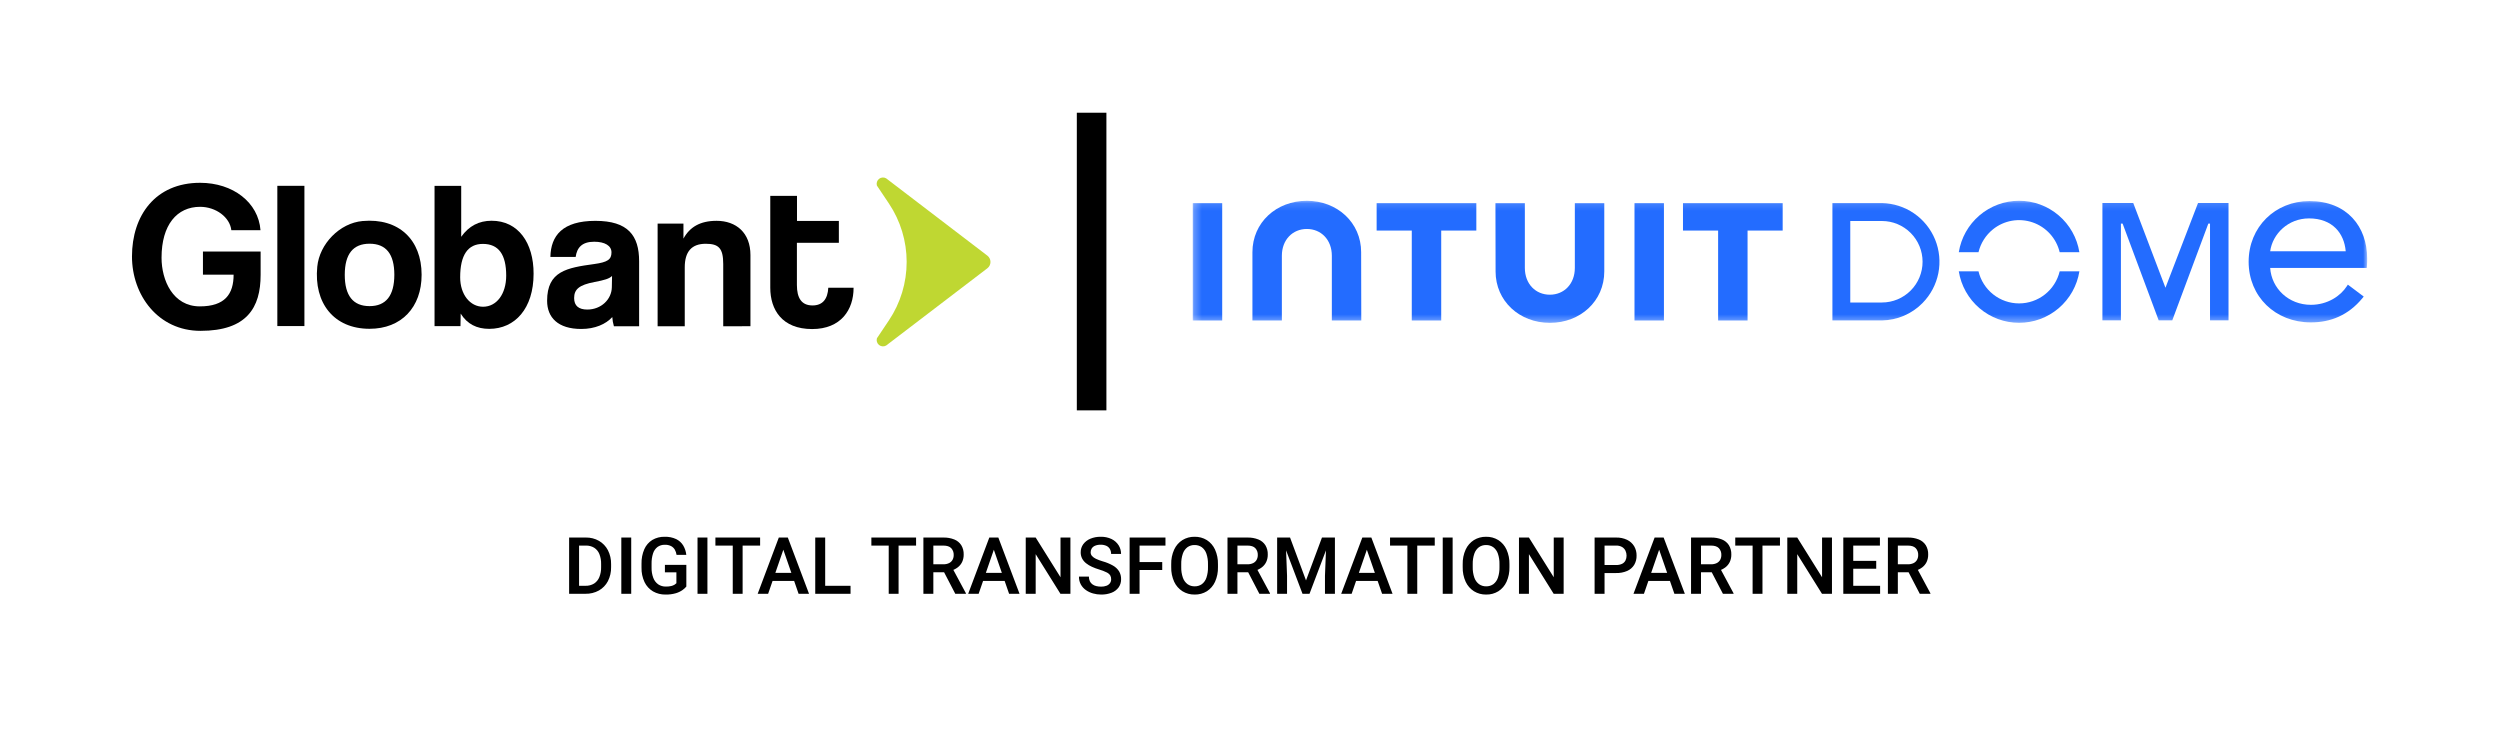 <svg xmlns="http://www.w3.org/2000/svg" width="338" height="100" viewBox="0 0 338 100" fill="none"><mask id="mask0_600_497" style="mask-type:luminance" maskUnits="userSpaceOnUse" x="0" y="0" width="338" height="100"><path d="M337.5 0H0.5V100H337.5V0Z" fill="white"></path></mask><g mask="url(#mask0_600_497)"><path d="M27.108 44.73C21.37 44.73 17.842 39.902 17.844 34.672C17.844 29.142 21.001 24.712 27.054 24.715C31.503 24.715 34.937 27.371 35.219 31.123H31.276C31.079 29.374 29.195 27.964 27.054 27.962C23.927 27.962 21.843 30.387 21.841 34.845C21.841 37.921 23.389 41.422 27.021 41.422C30.412 41.422 31.584 39.754 31.584 37.135H27.438V34.008H35.236V37.156C35.243 41.612 33.351 44.732 27.108 44.73Z" fill="black"></path><path d="M37.496 44.084V25.123H41.157V44.084H37.496Z" fill="black"></path><path d="M42.894 36.062C43.193 32.968 45.929 30.158 49.016 29.883C53.904 29.445 57.004 32.404 57.002 37.148C57.002 41.55 54.268 44.455 49.961 44.453C45.119 44.453 42.418 40.953 42.894 36.062ZM53.315 37.155C53.315 34.334 52.189 32.95 49.966 32.95C47.743 32.95 46.615 34.332 46.612 37.153C46.61 39.973 47.738 41.386 49.961 41.388C52.184 41.39 53.312 39.969 53.315 37.146V37.155Z" fill="black"></path><path d="M58.75 44.092V25.131H62.355V32.016C63.398 30.549 64.755 29.845 66.468 29.845C70.044 29.845 72.154 32.81 72.141 37.014C72.141 41.698 69.633 44.461 66.142 44.461C64.451 44.461 63.157 43.805 62.285 42.399L62.257 44.091L58.75 44.092ZM68.438 37.266C68.438 34.423 67.425 32.978 65.285 32.976C63.258 32.976 62.215 34.472 62.215 37.491C62.215 39.833 63.566 41.471 65.311 41.471C67.142 41.47 68.438 39.75 68.438 37.266Z" fill="black"></path><path d="M83 44.11C82.88 43.706 82.807 43.289 82.782 42.868C81.909 43.826 80.445 44.476 78.586 44.476C75.433 44.476 73.969 42.921 73.969 40.664C73.969 36.657 76.646 36.206 80.334 35.699C82.164 35.447 82.672 35.08 82.672 34.12C82.672 33.217 81.771 32.682 80.336 32.682C78.675 32.682 77.999 33.497 77.829 34.739H74.413C74.472 31.86 76.05 29.857 80.499 29.859C84.891 29.859 86.412 31.827 86.409 35.326V44.111L83 44.11ZM82.749 37.308C82.382 37.676 81.735 37.873 80.383 38.126C78.3 38.522 77.623 39.114 77.623 40.3C77.623 41.342 78.243 41.85 79.398 41.852C81.283 41.852 82.693 40.47 82.721 38.832L82.749 37.308Z" fill="black"></path><path d="M97.78 44.111V35.696C97.78 33.551 97.162 32.958 95.414 32.958C93.501 32.958 92.578 34.029 92.578 36.146V44.111H88.91V30.23H92.402V32.261C93.246 30.708 94.653 29.855 96.879 29.855C99.526 29.855 101.46 31.465 101.46 34.484V44.105L97.78 44.111Z" fill="black"></path><path d="M111.985 38.902C111.905 40.432 111.225 41.296 109.851 41.296C108.358 41.296 107.741 40.279 107.741 38.53V32.83H113.414V29.867H107.754V26.48H104.141V38.897C104.141 41.889 105.744 44.486 109.798 44.488C113.713 44.488 115.404 41.864 115.404 38.93V38.904L111.985 38.902Z" fill="black"></path><path d="M119.806 24.111C119.659 24.026 119.489 23.986 119.319 23.998C119.149 24.01 118.987 24.072 118.853 24.177C118.718 24.282 118.618 24.425 118.566 24.587C118.513 24.75 118.51 24.924 118.556 25.088L120.191 27.531C121.749 29.863 122.58 32.607 122.58 35.414C122.58 38.221 121.749 40.965 120.191 43.297L118.558 45.737C118.511 45.901 118.514 46.076 118.567 46.238C118.619 46.4 118.719 46.543 118.853 46.648C118.987 46.754 119.15 46.816 119.319 46.829C119.489 46.841 119.659 46.802 119.806 46.717L133.49 36.272C133.621 36.172 133.728 36.043 133.801 35.895C133.875 35.746 133.913 35.583 133.913 35.417C133.913 35.252 133.875 35.089 133.801 34.94C133.728 34.792 133.621 34.663 133.49 34.562L119.806 24.111Z" fill="#BFD732"></path><path d="M147.586 15.24V55.481" stroke="black" stroke-width="4"></path><mask id="mask1_600_497" style="mask-type:luminance" maskUnits="userSpaceOnUse" x="161" y="27" width="160" height="17"><path d="M320.041 27.139H161.262V43.651H320.041V27.139Z" fill="white"></path></mask><g mask="url(#mask1_600_497)"><path d="M202.202 36.694C202.202 40.714 205.44 43.65 209.549 43.65C213.659 43.65 216.899 40.716 216.899 36.694V27.469H212.918V36.221C212.918 38.39 211.46 39.844 209.54 39.844C207.619 39.844 206.16 38.389 206.16 36.221V27.469H202.184L202.204 36.693L202.202 36.694Z" fill="#236CFF"></path><path d="M227.539 31.172H232.29V43.329H236.27V31.172H241.017V27.469H227.539V31.172Z" fill="#236CFF"></path><path d="M224.964 27.469H220.984V43.329H224.964V27.469Z" fill="#236CFF"></path><path d="M186.121 31.172H190.872V43.329H194.852V31.172H199.6V27.469H186.121V31.172V31.172Z" fill="#236CFF"></path><path d="M165.242 27.469H161.262V43.329H165.242V27.469Z" fill="#236CFF"></path><path d="M184.028 34.105C184.028 30.087 180.789 27.148 176.678 27.148C172.567 27.148 169.328 30.082 169.328 34.105V43.329H173.308V34.58C173.308 32.412 174.767 30.956 176.686 30.956C178.605 30.956 180.065 32.411 180.065 34.58V43.331H184.045L184.026 34.107L184.028 34.105Z" fill="#236CFF"></path><path d="M259.943 40.952C261.029 39.846 261.767 38.444 262.066 36.922C262.365 35.4 262.212 33.823 261.626 32.387C261.039 30.951 260.045 29.719 258.767 28.843C257.489 27.968 255.982 27.487 254.434 27.461H247.742V43.321H254.435C256.512 43.291 258.492 42.44 259.945 40.953L259.943 40.952ZM250.157 29.879H254.434C255.892 29.879 257.291 30.459 258.322 31.493C259.353 32.526 259.932 33.927 259.932 35.389C259.932 36.85 259.353 38.251 258.322 39.285C257.291 40.318 255.892 40.898 254.434 40.898H250.157V29.879Z" fill="#236CFF"></path><path d="M298.794 30.23V43.307H301.296V27.445H297.174L292.769 38.904L288.414 27.445H284.246V43.307H286.748V30.23H286.978L291.851 43.307H293.693L298.566 30.23H298.794H298.794Z" fill="#236CFF"></path><path d="M269.452 31.002C270.194 30.406 271.074 30.008 272.01 29.844C272.947 29.681 273.909 29.757 274.809 30.066C275.708 30.374 276.515 30.906 277.155 31.61C277.794 32.315 278.246 33.17 278.468 34.097H281.132C280.819 32.156 279.826 30.391 278.332 29.118C276.839 27.844 274.941 27.144 272.98 27.145C271.018 27.145 269.121 27.845 267.627 29.119C266.134 30.393 265.141 32.158 264.828 34.098H267.493C267.786 32.878 268.476 31.789 269.452 31.003L269.452 31.002Z" fill="#236CFF"></path><path d="M278.469 36.685C278.173 37.921 277.471 39.02 276.475 39.807C275.48 40.593 274.249 41.021 272.981 41.021C271.713 41.021 270.482 40.593 269.487 39.807C268.491 39.02 267.789 37.921 267.493 36.685H264.828C265.141 38.627 266.133 40.393 267.627 41.668C269.12 42.943 271.019 43.644 272.981 43.644C274.943 43.644 276.842 42.943 278.336 41.668C279.829 40.393 280.822 38.627 281.134 36.685H278.469Z" fill="#236CFF"></path><path fill-rule="evenodd" clip-rule="evenodd" d="M319.41 40.299L319.577 40.095L317.43 38.482L317.283 38.708C316.45 39.998 314.705 41.211 312.432 41.211C309.419 41.211 307.119 38.998 306.926 36.221H319.986L320.006 35.991C320.04 35.593 320.04 35.227 320.04 34.938V34.934C320.04 32.814 319.374 30.874 318.052 29.462C316.729 28.047 314.77 27.186 312.23 27.186C307.606 27.186 304.016 30.689 304.016 35.388C304.016 40.086 307.609 43.589 312.434 43.589C315.102 43.589 317.503 42.622 319.411 40.298L319.41 40.299ZM317.142 33.969H306.928C307.252 31.62 309.353 29.528 312.181 29.528C313.762 29.528 314.968 30.034 315.795 30.86C316.571 31.636 317.032 32.711 317.142 33.968L317.142 33.969Z" fill="#236CFF"></path></g><path d="M77.539 80.28L77.55 79.199H79.155C79.565 79.213 79.971 79.108 80.322 78.896C80.642 78.686 80.889 78.382 81.031 78.027C81.201 77.596 81.282 77.135 81.271 76.671V76.275C81.284 75.807 81.204 75.341 81.034 74.905C80.894 74.555 80.649 74.258 80.333 74.054C79.991 73.85 79.599 73.749 79.202 73.762H77.507V72.675H79.202C79.826 72.662 80.443 72.817 80.987 73.125C81.497 73.422 81.914 73.859 82.188 74.383C82.487 74.971 82.636 75.624 82.62 76.284V76.671C82.636 77.332 82.487 77.987 82.188 78.577C81.912 79.103 81.491 79.539 80.976 79.833C80.419 80.14 79.791 80.294 79.155 80.28H77.539ZM78.29 80.28H76.945V72.676H78.29L78.29 80.28ZM85.341 80.28H84.002V72.676H85.341V80.28ZM92.793 79.304C92.644 79.478 92.475 79.633 92.288 79.766C92.012 79.959 91.707 80.107 91.384 80.202C90.928 80.334 90.454 80.396 89.979 80.384C89.387 80.396 88.803 80.249 88.288 79.956C87.792 79.662 87.394 79.228 87.144 78.708C86.855 78.091 86.713 77.415 86.733 76.734V76.222C86.714 75.543 86.844 74.869 87.113 74.246C87.34 73.731 87.717 73.297 88.194 73C88.7 72.705 89.279 72.556 89.865 72.572C90.4 72.554 90.933 72.661 91.42 72.886C91.813 73.077 92.143 73.377 92.371 73.75C92.6 74.137 92.742 74.569 92.788 75.016H91.47C91.437 74.769 91.358 74.531 91.235 74.314C91.115 74.109 90.94 73.941 90.73 73.831C90.469 73.703 90.181 73.642 89.891 73.654C89.533 73.641 89.181 73.746 88.89 73.954C88.606 74.177 88.397 74.481 88.291 74.826C88.149 75.274 88.082 75.742 88.093 76.212V76.735C88.08 77.211 88.159 77.685 88.325 78.132C88.455 78.482 88.686 78.785 88.989 79.004C89.297 79.21 89.661 79.314 90.031 79.304C90.273 79.309 90.515 79.284 90.75 79.231C90.907 79.194 91.057 79.135 91.196 79.053C91.288 78.997 91.373 78.931 91.449 78.855V77.381H89.896V76.368H92.793L92.793 79.304ZM95.644 80.28H94.305V72.676H95.644V80.28ZM100.402 80.28H99.068V72.676H100.402V80.28ZM102.768 73.762H96.723V72.676H102.768L102.768 73.762ZM103.851 80.28H102.439L105.295 72.676H106.191L106.103 73.757L103.851 80.28ZM105.712 73.757L105.613 72.676H106.514L109.381 80.28H107.969L105.712 73.757ZM107.88 78.541H103.747V77.454H107.88L107.88 78.541ZM114.994 80.28H111.189V79.199H114.993L114.994 80.28ZM111.565 80.28H110.221V72.676H111.565V80.28ZM121.488 80.28H120.154V72.676H121.488V80.28ZM123.854 73.762H117.809V72.676H123.854L123.854 73.762ZM127.538 72.676C128.046 72.663 128.551 72.751 129.024 72.937C129.409 73.091 129.738 73.361 129.964 73.71C130.192 74.089 130.305 74.526 130.29 74.969C130.297 75.316 130.226 75.661 130.082 75.976C129.945 76.263 129.742 76.512 129.49 76.705C129.218 76.91 128.912 77.065 128.586 77.162L128.179 77.371H125.776L125.766 76.29H127.548C127.815 76.299 128.081 76.243 128.322 76.128C128.518 76.03 128.68 75.876 128.786 75.684C128.891 75.487 128.944 75.266 128.94 75.042C128.948 74.872 128.923 74.702 128.865 74.542C128.807 74.382 128.718 74.235 128.603 74.11C128.379 73.878 128.024 73.763 127.538 73.763H126.188V80.28H124.843V72.676H127.538ZM127.382 76.87L128.794 76.864L130.592 80.212V80.28H129.154L127.382 76.87ZM132.312 80.28H130.899L133.755 72.676H134.651L134.563 73.757L132.312 80.28ZM134.172 73.757L134.073 72.676H134.975L137.841 80.28H136.429L134.172 73.757ZM136.34 78.541H132.207V77.454H136.34V78.541ZM144.72 80.28H143.37L140.024 74.922V80.28H138.68V72.676H140.024L143.381 78.044V72.676H144.72V80.28ZM150.228 78.316C150.234 78.133 150.19 77.951 150.101 77.791C149.981 77.617 149.816 77.478 149.624 77.389C149.301 77.23 148.964 77.1 148.618 77C148.279 76.899 147.948 76.775 147.625 76.629C147.341 76.502 147.074 76.34 146.831 76.146C146.612 75.973 146.432 75.756 146.302 75.509C146.171 75.25 146.105 74.962 146.111 74.671C146.104 74.278 146.225 73.894 146.455 73.577C146.701 73.249 147.031 72.994 147.409 72.838C147.856 72.652 148.337 72.562 148.821 72.572C149.329 72.558 149.832 72.665 150.291 72.882C150.678 73.069 151.005 73.359 151.237 73.721C151.457 74.072 151.572 74.48 151.568 74.895H150.223C150.227 74.671 150.174 74.449 150.07 74.25C149.964 74.057 149.8 73.902 149.603 73.806C149.353 73.692 149.08 73.637 148.805 73.647C148.547 73.639 148.289 73.685 148.05 73.783C147.867 73.858 147.711 73.985 147.601 74.148C147.503 74.305 147.453 74.486 147.455 74.671C147.454 74.85 147.517 75.025 147.633 75.162C147.782 75.328 147.965 75.46 148.169 75.551C148.459 75.686 148.759 75.799 149.066 75.888C149.555 76.021 150.026 76.214 150.468 76.462C150.805 76.649 151.09 76.916 151.299 77.24C151.487 77.563 151.582 77.932 151.572 78.306C151.582 78.702 151.465 79.091 151.239 79.415C150.999 79.74 150.672 79.989 150.296 80.133C149.839 80.31 149.352 80.395 148.863 80.384C148.498 80.384 148.135 80.334 147.784 80.235C147.441 80.141 147.116 79.989 146.823 79.786C146.54 79.59 146.304 79.332 146.135 79.031C145.956 78.704 145.867 78.334 145.876 77.961H147.221C147.215 78.175 147.258 78.388 147.346 78.582C147.426 78.749 147.546 78.894 147.695 79.003C147.852 79.116 148.03 79.197 148.219 79.24C148.43 79.29 148.646 79.315 148.863 79.314C149.12 79.321 149.377 79.278 149.618 79.186C149.801 79.115 149.959 78.992 150.074 78.833C150.178 78.681 150.231 78.5 150.228 78.316ZM154.069 80.28H152.725V72.676H154.069V80.28ZM157.134 77.068H153.736V75.987H157.134V77.068ZM157.571 73.762H153.736V72.676H157.571V73.762ZM164.669 76.677C164.687 77.36 164.551 78.038 164.273 78.661C164.035 79.184 163.653 79.627 163.17 79.938C162.673 80.243 162.099 80.398 161.516 80.384C160.937 80.395 160.367 80.24 159.872 79.938C159.384 79.628 158.995 79.185 158.751 78.661C158.468 78.039 158.33 77.36 158.348 76.676V76.285C158.33 75.6 158.467 74.921 158.749 74.298C158.99 73.772 159.377 73.328 159.864 73.018C160.358 72.716 160.927 72.561 161.505 72.572C162.089 72.558 162.664 72.713 163.162 73.018C163.647 73.329 164.031 73.773 164.27 74.298C164.55 74.921 164.686 75.601 164.668 76.285L164.669 76.677ZM163.319 76.275C163.332 75.793 163.259 75.313 163.106 74.857C162.991 74.51 162.775 74.206 162.486 73.984C162.2 73.782 161.856 73.679 161.506 73.689C161.16 73.68 160.821 73.783 160.539 73.984C160.251 74.207 160.035 74.51 159.919 74.856C159.764 75.312 159.69 75.792 159.703 76.274V76.676C159.69 77.159 159.764 77.64 159.922 78.096C160.04 78.444 160.257 78.749 160.547 78.974C160.829 79.176 161.17 79.28 161.516 79.272C161.867 79.282 162.212 79.178 162.499 78.974C162.786 78.75 163 78.444 163.111 78.097C163.261 77.639 163.332 77.158 163.32 76.676L163.319 76.275ZM168.651 72.676C169.158 72.663 169.663 72.751 170.136 72.937C170.522 73.091 170.85 73.361 171.077 73.71C171.304 74.089 171.417 74.526 171.402 74.969C171.41 75.316 171.339 75.661 171.194 75.976C171.057 76.263 170.854 76.512 170.603 76.705C170.331 76.91 170.025 77.065 169.698 77.162L169.292 77.371H166.889L166.878 76.29H168.661C168.928 76.299 169.194 76.243 169.435 76.128C169.631 76.03 169.793 75.876 169.899 75.684C170.004 75.487 170.056 75.266 170.053 75.042C170.061 74.872 170.036 74.702 169.979 74.542C169.921 74.382 169.832 74.235 169.717 74.11C169.493 73.878 169.138 73.762 168.651 73.762H167.301V80.28H165.957V72.676H168.651ZM168.494 76.87L169.907 76.864L171.705 80.212V80.28H170.266L168.494 76.87ZM174.415 72.676L176.572 78.473L178.73 72.676H179.928L177.046 80.28H176.098L173.221 72.676H174.415ZM173.81 72.676L174.008 77.841V80.28H172.669V72.676H173.81ZM180.481 72.676V80.28H179.136V77.841L179.339 72.676H180.481ZM182.743 80.28H181.33L184.186 72.676H185.082L184.994 73.757L182.743 80.28ZM184.603 73.757L184.504 72.676H185.406L188.272 80.28H186.859L184.603 73.757ZM186.771 78.541H182.638V77.454H186.771L186.771 78.541ZM191.612 80.28H190.278V72.676H191.612V80.28ZM193.978 73.762H187.933V72.676H193.978L193.978 73.762ZM196.396 80.28H195.057V72.676H196.396V80.28ZM204.078 76.676C204.096 77.359 203.961 78.037 203.682 78.661C203.445 79.184 203.062 79.627 202.58 79.938C202.083 80.243 201.508 80.398 200.925 80.384C200.346 80.395 199.776 80.24 199.281 79.938C198.793 79.628 198.404 79.185 198.161 78.661C197.877 78.039 197.739 77.36 197.757 76.676V76.284C197.739 75.6 197.876 74.921 198.158 74.297C198.399 73.772 198.787 73.328 199.273 73.018C199.767 72.716 200.336 72.561 200.914 72.572C201.498 72.558 202.073 72.713 202.572 73.018C203.056 73.329 203.44 73.773 203.679 74.297C203.959 74.921 204.095 75.6 204.078 76.284L204.078 76.676ZM202.728 76.274C202.741 75.793 202.669 75.313 202.515 74.856C202.4 74.51 202.184 74.206 201.895 73.984C201.608 73.783 201.265 73.679 200.915 73.689C200.569 73.68 200.23 73.784 199.948 73.984C199.66 74.207 199.444 74.51 199.328 74.856C199.173 75.312 199.1 75.792 199.112 76.274V76.676C199.1 77.159 199.174 77.64 199.331 78.097C199.449 78.444 199.666 78.749 199.956 78.974C200.239 79.176 200.579 79.281 200.926 79.272C201.277 79.282 201.622 79.178 201.908 78.974C202.196 78.75 202.409 78.444 202.521 78.097C202.671 77.639 202.741 77.158 202.729 76.676L202.728 76.274ZM211.405 80.28H210.056L206.71 74.922V80.28H205.365V72.676H206.71L210.066 78.044V72.676H211.405L211.405 80.28ZM216.528 77.475V76.389H218.488C218.771 76.401 219.052 76.346 219.309 76.227C219.505 76.13 219.664 75.973 219.765 75.778C219.865 75.574 219.915 75.348 219.911 75.12C219.912 74.891 219.862 74.664 219.765 74.457C219.665 74.249 219.506 74.075 219.309 73.956C219.058 73.816 218.774 73.749 218.488 73.763H216.935V80.28H215.59V72.676H218.488C219.007 72.661 219.523 72.768 219.994 72.989C220.386 73.179 220.714 73.478 220.94 73.851C221.161 74.233 221.274 74.668 221.265 75.11C221.278 75.554 221.165 75.993 220.94 76.376C220.714 76.737 220.384 77.021 219.994 77.191C219.518 77.393 219.004 77.49 218.488 77.475L216.528 77.475ZM222.261 80.28H220.848L223.704 72.676H224.601L224.512 73.757L222.261 80.28ZM224.121 73.757L224.022 72.676H224.923L227.79 80.28H226.377L224.121 73.757ZM226.289 78.541H222.157V77.454H226.289L226.289 78.541ZM231.323 72.676C231.831 72.663 232.336 72.751 232.809 72.937C233.194 73.091 233.523 73.361 233.749 73.71C233.977 74.089 234.09 74.526 234.075 74.969C234.082 75.316 234.011 75.661 233.867 75.976C233.73 76.263 233.527 76.512 233.275 76.705C233.003 76.91 232.697 77.065 232.371 77.162L231.964 77.371H229.562L229.552 76.29H231.334C231.601 76.299 231.866 76.243 232.108 76.128C232.304 76.03 232.465 75.876 232.572 75.684C232.676 75.487 232.729 75.266 232.725 75.042C232.734 74.872 232.708 74.702 232.651 74.542C232.593 74.382 232.504 74.235 232.389 74.11C232.165 73.878 231.81 73.763 231.323 73.763H229.974V80.28H228.629V72.676H231.323ZM231.167 76.87L232.579 76.864L234.377 80.212V80.28H232.939L231.167 76.87ZM238.286 80.28H236.952V72.676H238.286V80.28ZM240.652 73.762H234.607V72.676H240.652L240.652 73.762ZM247.682 80.28H246.332L242.987 74.922V80.28H241.642V72.676H242.987L246.343 78.044V72.676H247.682V80.28ZM254.191 80.28H250.184V79.199H254.191V80.28ZM250.559 80.28H249.214V72.676H250.559V80.28ZM253.665 76.896H250.184V75.83H253.665L253.665 76.896ZM254.165 73.762H250.184V72.676H254.165L254.165 73.762ZM257.938 72.676C258.446 72.663 258.951 72.751 259.424 72.937C259.809 73.091 260.138 73.361 260.364 73.71C260.592 74.089 260.705 74.526 260.69 74.969C260.698 75.316 260.626 75.661 260.482 75.976C260.345 76.263 260.142 76.512 259.89 76.705C259.618 76.91 259.312 77.065 258.986 77.162L258.58 77.371H256.177L256.166 76.29H257.949C258.216 76.299 258.481 76.243 258.722 76.128C258.918 76.03 259.08 75.876 259.186 75.684C259.291 75.487 259.344 75.266 259.34 75.042C259.348 74.872 259.323 74.702 259.265 74.542C259.208 74.382 259.119 74.235 259.004 74.11C258.78 73.878 258.424 73.763 257.938 73.763H256.588V80.28H255.244V72.676L257.938 72.676ZM257.782 76.87L259.194 76.864L260.992 80.212V80.28H259.554L257.782 76.87Z" fill="black"></path></g></svg>